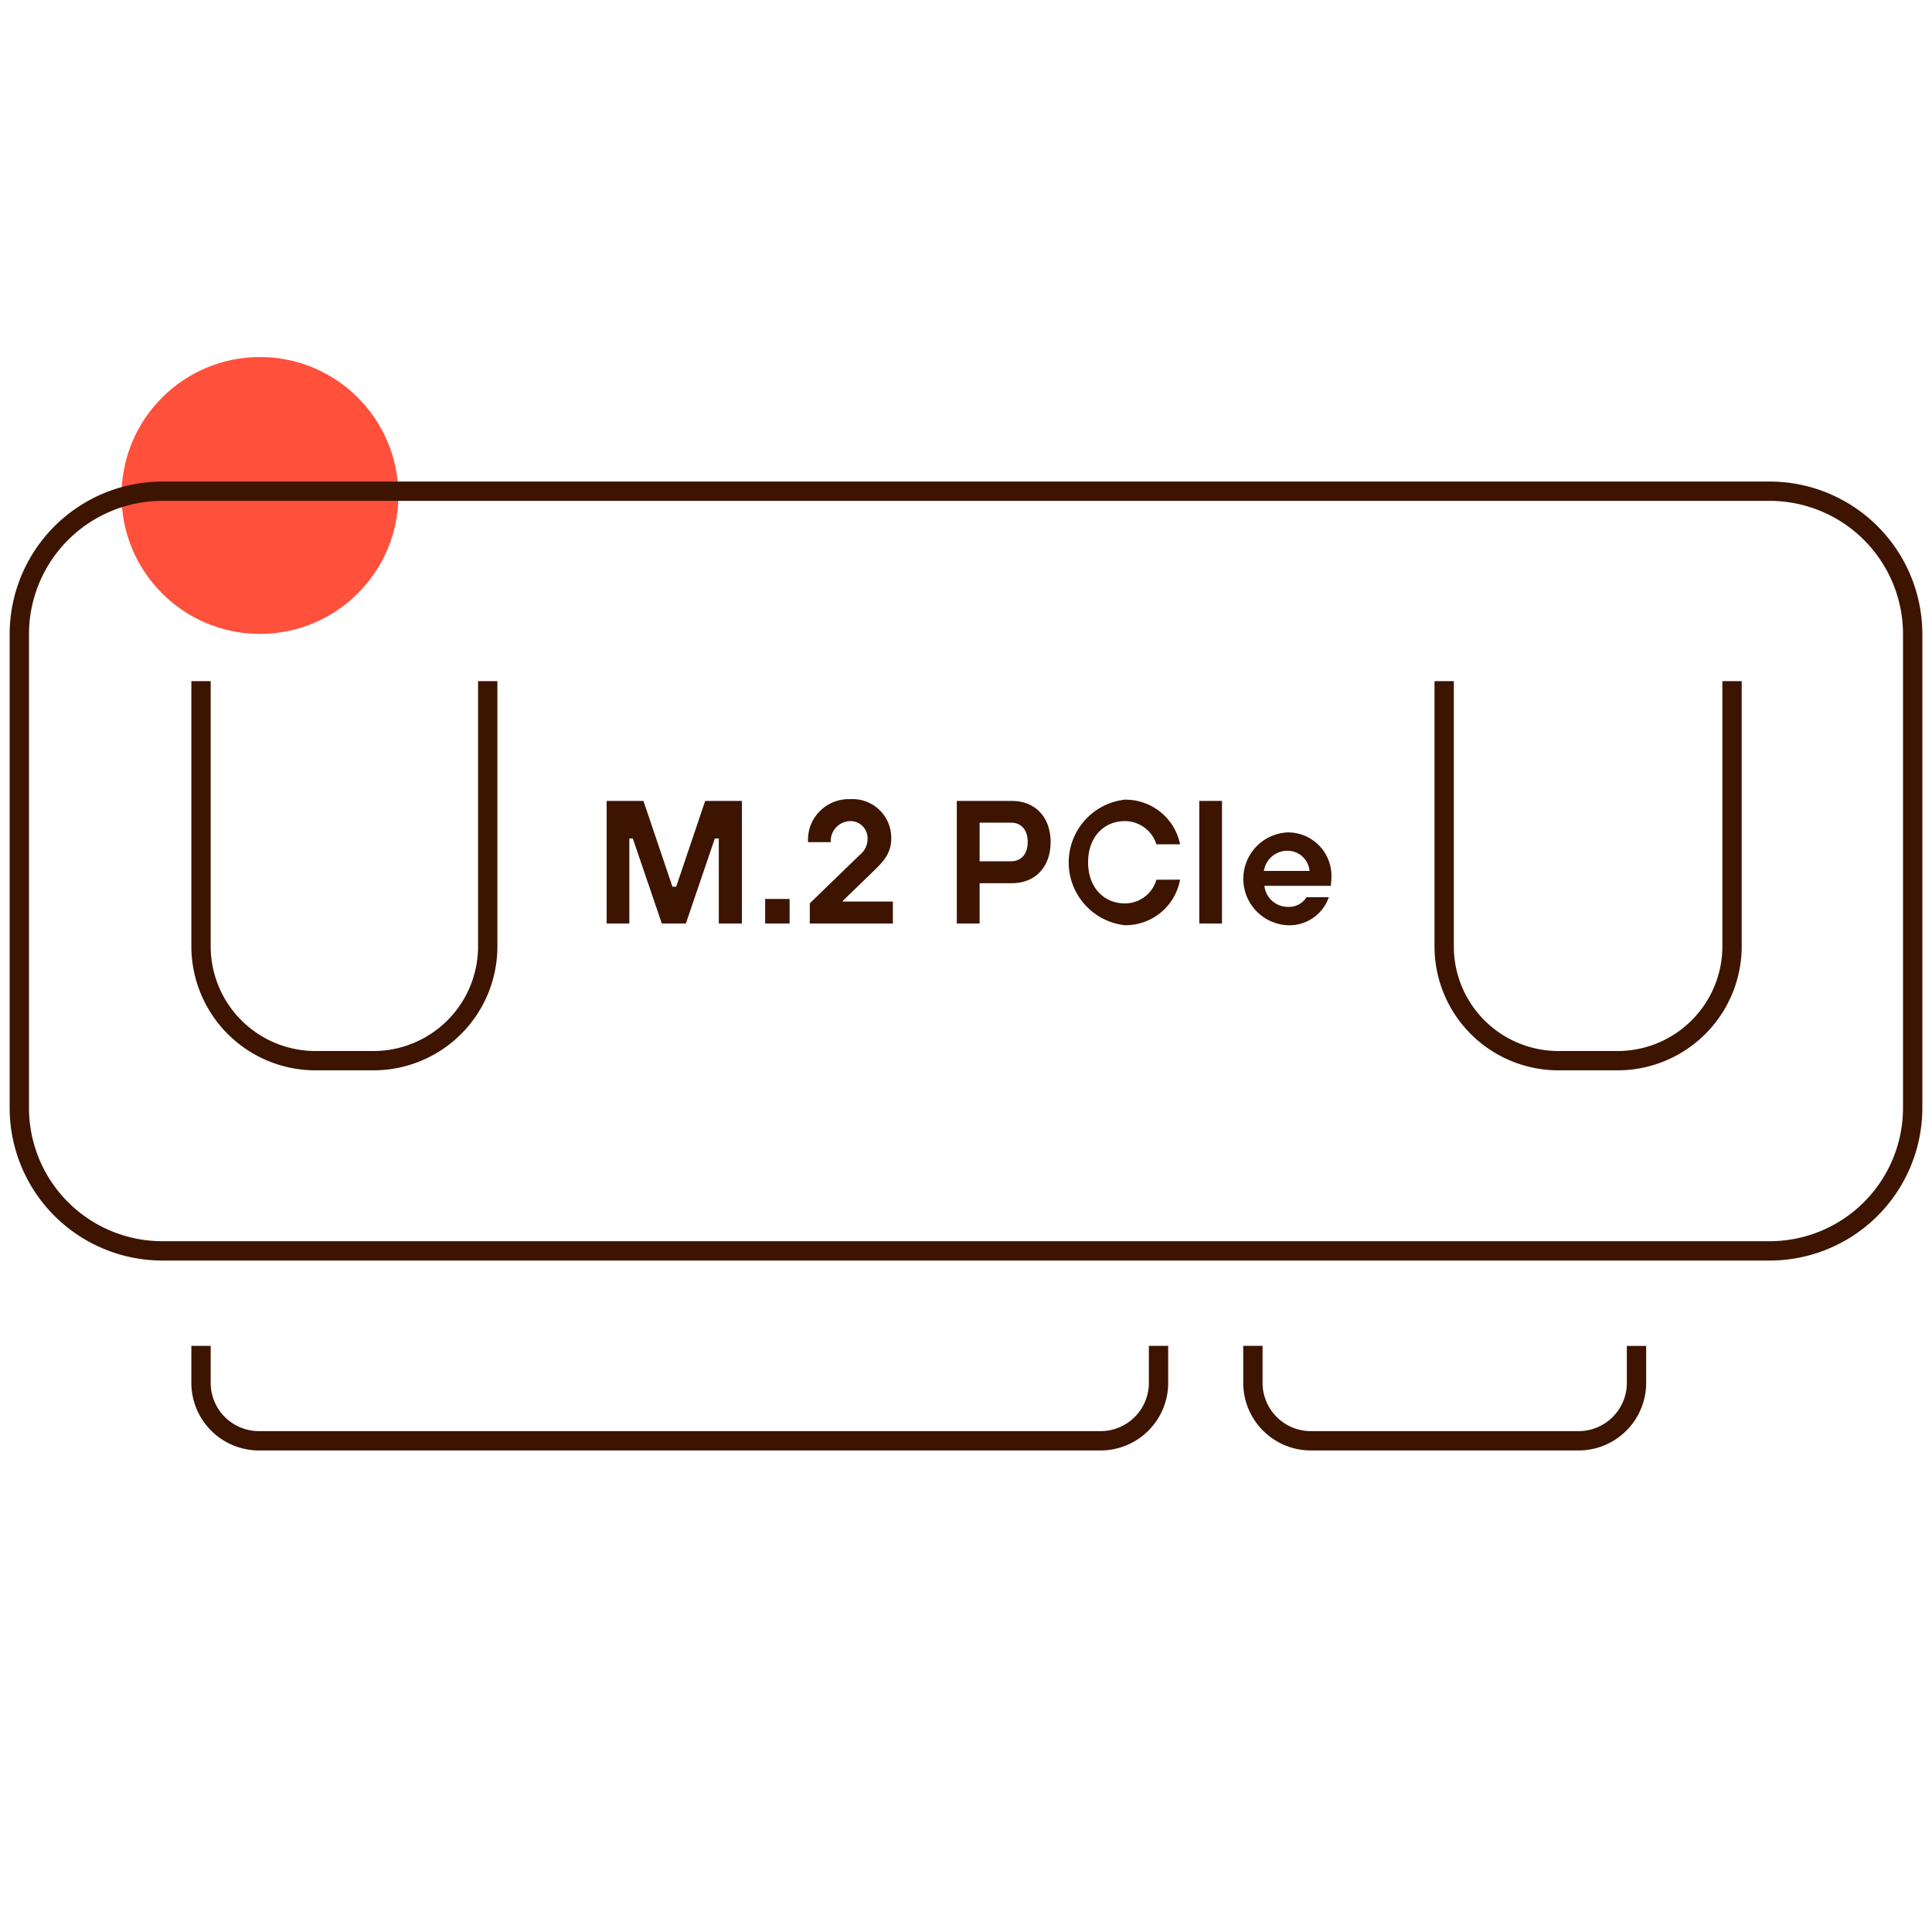 <svg id="Warstwa_1" data-name="Warstwa 1" xmlns="http://www.w3.org/2000/svg" viewBox="0 0 200 200"><defs><style>.cls-1{fill:#ff503c;}.cls-2{fill:none;stroke:#3c1400;stroke-width:2px;}.cls-3{fill:#3c1400;}</style></defs><circle class="cls-1" cx="26.91" cy="51.29" r="14.33"/><path id="Path_173" data-name="Path 173" class="cls-2" d="M2,80.34V65.6A14.82,14.82,0,0,1,16.84,50.85H183.16A14.81,14.81,0,0,1,198,65.6h0v49.14a14.81,14.81,0,0,1-14.85,14.75H16.84A14.81,14.81,0,0,1,2,114.74H2V80.34Z"/><path id="Path_175" data-name="Path 175" class="cls-2" d="M20.81,139.32v3.93a6,6,0,0,0,6,5.9h87.12a6,6,0,0,0,6-5.9h0v-3.93"/><path id="Path_176" data-name="Path 176" class="cls-2" d="M129.7,139.32v3.93a6,6,0,0,0,6,5.9h27.71a6,6,0,0,0,6-5.89h0v-3.93"/><g id="Group_3993" data-name="Group 3993"><path id="Path_177" data-name="Path 177" class="cls-2" d="M20.81,70.51V98a11.85,11.85,0,0,0,11.89,11.8h6A11.83,11.83,0,0,0,50.49,98h0V70.51"/><path id="Path_178" data-name="Path 178" class="cls-2" d="M149.5,70.51V98a11.83,11.83,0,0,0,11.87,11.8h6A11.85,11.85,0,0,0,179.3,98V70.51"/></g><path class="cls-3" d="M62.8,82.91h3.81l3,8.88H70l3-8.88h3.8V95.6H74.41V86.8H74l-3,8.8H68.51l-3-8.8h-.36v8.8H62.8Z"/><path class="cls-3" d="M79.21,93.06h2.53V95.6H79.21Z"/><path class="cls-3" d="M83.83,93.51l5.16-5a2.11,2.11,0,0,0,.82-1.73A1.77,1.77,0,0,0,88,85a2.06,2.06,0,0,0-2,2.18H83.65A4.21,4.21,0,0,1,88,82.73a4,4,0,0,1,4.26,4.07c0,1.74-1.06,2.6-2,3.54l-3,2.9v.09h5.17V95.6H83.83Z"/><path class="cls-3" d="M99.05,82.91h5.71c2.37,0,4,1.65,4,4.26s-1.62,4.26-4,4.26h-3.35V95.6H99.05Zm5.62,6.25c1,0,1.72-.71,1.72-2s-.71-2-1.72-2h-3.26v4Z"/><path class="cls-3" d="M122.16,91.06a5.75,5.75,0,0,1-5.71,4.72,6.54,6.54,0,0,1,0-13,5.77,5.77,0,0,1,5.71,4.62h-2.45A3.43,3.43,0,0,0,116.45,85c-2.18,0-3.81,1.65-3.81,4.26s1.63,4.26,3.81,4.26a3.39,3.39,0,0,0,3.26-2.45Z"/><path class="cls-3" d="M124.15,82.91h2.35V95.6h-2.35Z"/><path class="cls-3" d="M137.56,92.88a4.32,4.32,0,0,1-4.26,2.9,4.81,4.81,0,0,1,0-9.61,4.5,4.5,0,0,1,4.53,4.62,5.25,5.25,0,0,1-.05.66l0,.25h-6.89a2.44,2.44,0,0,0,2.45,2.18,2.14,2.14,0,0,0,1.91-1Zm-2-2.72a2.28,2.28,0,0,0-2.27-2.09,2.45,2.45,0,0,0-2.45,2.09Z"/></svg>